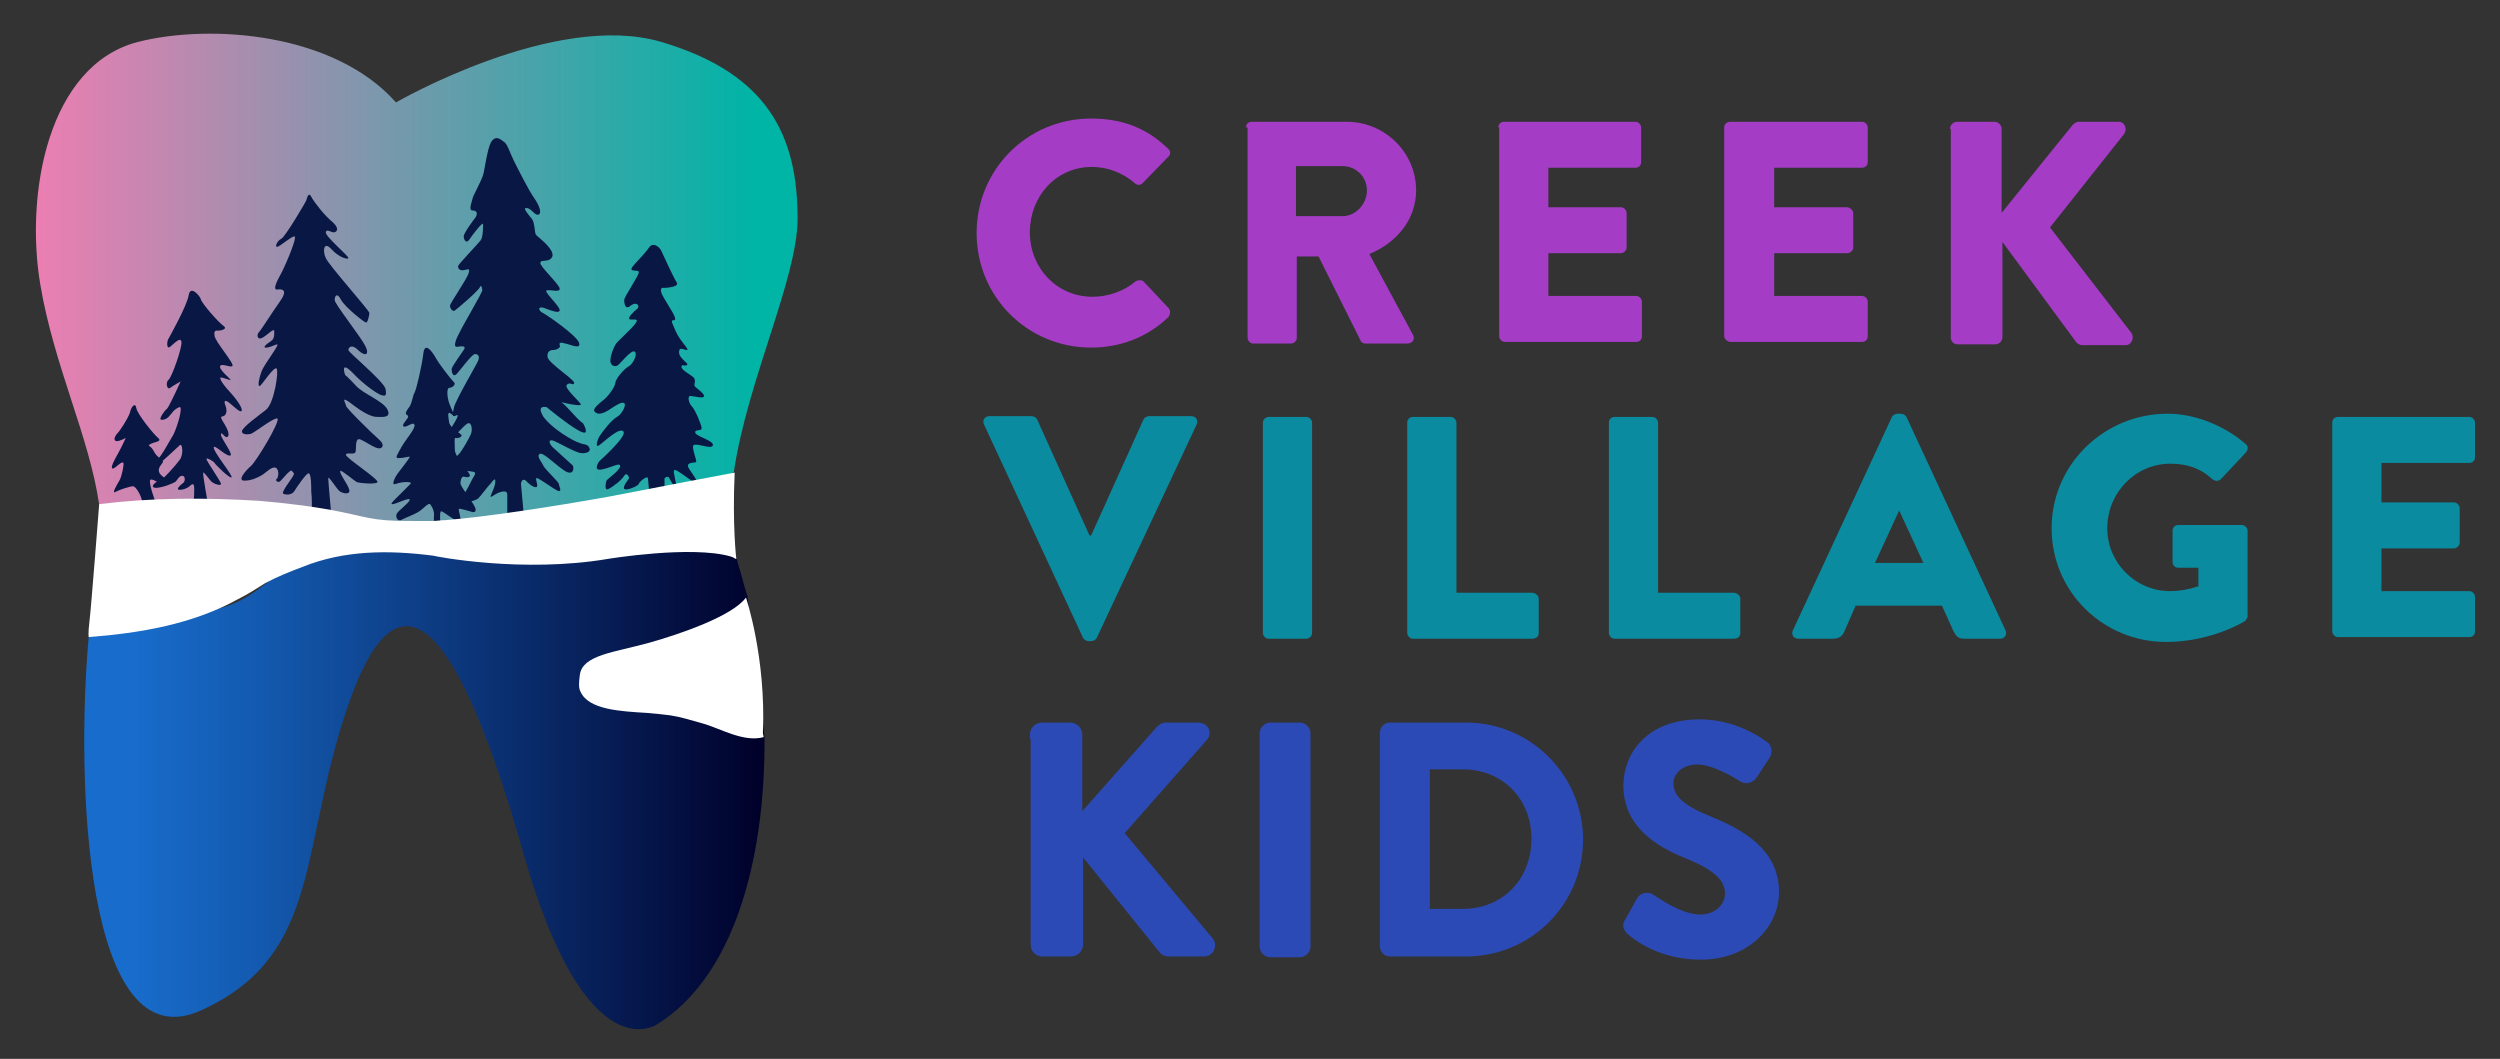 <?xml version="1.0" encoding="utf-8"?>
<!-- Generator: Adobe Illustrator 28.2.0, SVG Export Plug-In . SVG Version: 6.00 Build 0)  -->
<svg version="1.1" xmlns="http://www.w3.org/2000/svg" xmlns:xlink="http://www.w3.org/1999/xlink" x="0px" y="0px"
	 viewBox="0 0 310 131.3" style="enable-background:new 0 0 310 131.3;" xml:space="preserve">
<rect x="0" y="0" width="310" height="131.3" fill="#333333" stroke="none"/>
<style type="text/css">
	.st0{fill:url(#SVGID_1_);}
	.st1{fill:url(#SVGID_00000039845532203726817810000012686955984993499281_);}
	.st2{fill:#091744;}
	.st3{fill:#FFFFFF;}
	.st4{fill:#A43CC6;}
	.st5{fill:#0A8BA0;}
	.st6{fill:#2C4AB5;stroke:#2C4AB5;stroke-miterlimit:10;}
</style>
<g id="Layer_1">
	<linearGradient id="SVGID_1_" gradientUnits="userSpaceOnUse" x1="10.46" y1="97.672" x2="94.752" y2="97.672">
		<stop  offset="6.424581e-02" style="stop-color:#186DCC"/>
		<stop  offset="0.27" style="stop-color:#1358AD"/>
		<stop  offset="0.719" style="stop-color:#08235E"/>
		<stop  offset="1" style="stop-color:#000029"/>
	</linearGradient>
	<path class="st0" d="M92.7,74c-0.3-1-0.5-1.6-0.8-2.8c-0.1-0.5-0.4-1.1-0.5-1.8c0,0-1.7-2-13.2-0.6c0,0-32.2-1.7-36.8-0.7
		c-7.2,1.5-8.3,5.6-13.7,7.2C22.2,76.8,11,79,11,79c-1.6,17.6-0.5,52.8,13.9,46.3c15.3-6.9,12.1-20.6,18.5-38.5s13.7-8.5,21.5,19
		S81.5,127,81.5,127c9.2-5.7,13.4-19.7,13.3-35.6"/>
	
		<linearGradient id="SVGID_00000090996408488995495170000011552269181103603597_" gradientUnits="userSpaceOnUse" x1="4.435" y1="35.004" x2="99.058" y2="35.004">
		<stop  offset="0" style="stop-color:#EC7EB2"/>
		<stop  offset="0.941" style="stop-color:#00B4A6"/>
	</linearGradient>
	<path style="fill:url(#SVGID_00000090996408488995495170000011552269181103603597_);" d="M12.3,62.6C11.1,54.2,6.7,45.4,5,35.3
		C3.1,24.1,5.9,8.1,17.1,5.2c9.1-2.3,24.4-1.1,32,7.5c0,0,19.7-11.4,32.9-7.5s16.9,11.6,16.9,21.9c0,7.4-6.2,20-7.9,31.4
		c0,0-0.6,0.8-3.1,0.8c-2.4,0-12.7,3.9-15.7,4.3c0,0-19.7,2.3-24.9,2.1s-9.5-0.3-16.4-0.5C24.3,65,12.3,62.6,12.3,62.6z"/>
	<path class="st2" d="M19.3,62.3c0,0-0.8-2.1-0.7-2.7c0.1-0.5,1.3,0.5,1.6,0.5c0.3,0,1.1-0.1,0-1c-1.1-0.8-0.1-1.5,0-1.8
		c0.1-0.3-0.7-0.5-1.1-1.3c-0.4-0.8-0.9-0.7-0.5-0.9c0.4-0.3,1.6-0.3,1-0.8c-0.6-0.5-2.6-3-2.7-3.7c-0.1-0.7-0.6-0.3-0.8,0.6
		c-0.3,0.8-1.2,2.2-1.6,2.6c-0.4,0.5-0.4,0.9,0,0.9c0.4,0,1.1-0.4,1.1-0.4s-0.6,1.3-1,2c-0.4,0.7-1,1.8-0.6,1.8c0.3,0,1.1-1,1.3-0.7
		c0.1,0.2-0.2,1.7-0.5,2.2c-0.3,0.5-1,1.7-0.5,1.4c0.6-0.3,1.8-0.7,2.2-0.7c0.4,0,1.2,1.5,1.1,2C17.4,62.9,19.3,62.3,19.3,62.3z"/>
	<path class="st2" d="M25.8,62.6c0,0-0.7-3.9-0.6-4c0.1-0.1,0.7,0.8,1,1.1c0.3,0.3,1.2,0.6,1.2,0.3c0-0.3-1.8-2.8-1.8-3.1
		c0-0.2,0.9,0.3,1,0.5c0.1,0.2,1.8,1.9,2.1,1.8c0.3-0.1-2.2-3.1-2.2-3.7c0-0.5,1.4,1,2,1c0.6,0-1.1-2.1-1.1-2.6
		c0-0.5,0.4,0.3,0.7,0.3c0.3,0,0.4-0.5-0.2-1.5c-0.6-1-0.6-1-0.2-1.1c0.3-0.1,0.5-0.5,0.3-1.2c-0.3-0.7-0.1-0.8,0.2-0.6
		c0.3,0.1,1.4,1.3,1.7,1.2c0.3-0.1-0.2-1.1-1.4-2.4c-1.2-1.3-1.3-1.8-1.1-1.8c0.2,0,1.2,0.4,1.2,0.3c0-0.1-1.5-1.3-1.3-1.7
		c0.2-0.4,1.2,0.2,1.5,0c0.4-0.2-2.2-3.1-2.2-3.8c-0.1-0.7,0.2-0.6,0.5-0.6c0.3,0,1.2-0.2,0.6-0.6c-0.6-0.4-2.7-2.8-2.8-3.3
		c-0.1-0.4-1.3-1.8-1.5-0.5c-0.2,1.3-2.4,5.2-2.5,5.4c-0.2,0.2-0.3,1.4,0.2,1c0.5-0.4,1.3-1.3,1.4-0.6c0.1,0.7-1.2,4.4-1.6,4.7
		c-0.4,0.3-0.2,1.3,0.2,1c0.4-0.3,1.3-0.8,1.3-0.8s-1.4,3.1-1.7,3.4c-0.3,0.2-0.9,1.1-0.8,1.3c0.1,0.1,0.6,0.1,1-0.3
		c0.4-0.4,0.6-0.9,1.3-1.2c0.6-0.3-0.2,2.4-0.7,3.4c-0.6,1-1.5,2.7-2,3.1c-0.5,0.4-0.1,0.7,0,0.7c0.1,0,2.5-2.2,2.8-2.5
		c0.3-0.3,0.5,1.1,0,1.8c-0.5,0.7-2.2,2.6-2.5,2.6c-0.3,0-1.4,0.8-0.5,0.9c0.8,0,2.3-0.6,2.5-0.8c0.2-0.2,0.4-0.7,0.8-0.7
		s0.4,0.7,0.1,0.9c-0.3,0.2-0.8,0.7-0.6,0.8c0.2,0.1,0.7,0,1.1-0.2c0.4-0.2,0.6-0.6,0.8-0.4c0.2,0.2,0,2.2,0,2.2L25.8,62.6z"/>
	<path class="st2" d="M41.1,64c0,0-0.4-4.3-0.4-4.7c0-0.4,1.1,1.4,1.4,1.6c0.4,0.3,1.4,0.5,1.2-0.2c-0.2-0.7-1.3-2.1-1.1-2.3
		c0.1-0.2,1.8,1.3,2.1,1.4c0.3,0.1,2.2,0.3,2.5,0c0.3-0.3-3.9-3-3.9-3.4c0-0.4,1.1,0.1,1.2-0.4c0.1-0.5-0.1-1.8,0.6-1.5
		c0.7,0.3,1.8,1.1,2.3,1.1c0.5,0,0.7-0.5,0-1.1c-0.7-0.6-4.1-3.9-4.1-4.2c0-0.3-0.9-1.5,1,0c2,1.5,2.7,1.4,3.1,1.4
		c0.5,0,1.6,0.1,1-1c-0.6-1-2.8-1.8-3.8-2.8c-0.9-1-1.4-1.4-1.4-1.4s-0.7-1.9,0.9-0.3c1.5,1.6,3.2,2.7,3.6,2.8
		c0.4,0.1,0.7,0.2,0.5-0.8c-0.3-1-4.6-4.5-4.6-4.8c0-0.3,0.4-0.8,1.2,0c0.8,0.8,1.5,0.7,0.9-0.5c-0.6-1.2-3.8-5.2-3.8-5.7
		c0-0.5,0.3-1,0.8,0c0.6,1,2.9,2.8,3.1,2.8c0.2,0,0.4-0.9,0.4-1.2c0-0.3-5.1-6-5.4-6.8c-0.4-0.8-0.3-2.2,0.7-1.1
		c1,1.1,2.1,1.3,2.1,1.1c0.1-0.2-2.9-2.7-2.8-3.2c0.1-0.5,0.7,0.1,1.1,0c0.3-0.1,0.6-0.5-0.3-1.3c-0.9-0.7-2.3-2.5-2.6-3.1
		c-0.3-0.6-0.5,0-0.6,0.4c-0.1,0.3-2.6,4.5-3.1,4.8c-0.5,0.2-0.9,1.1-0.5,1c0.4-0.1,1.6-1.2,2.1-1.3c0.5,0-1.5,4.5-1.8,4.9
		c-0.2,0.4-1,1.8-0.3,1.7c0.7-0.1,1.3,0.1,0.3,1.5c-1,1.4-2.3,3.5-2.6,3.8c-0.3,0.3-0.2,1,0.4,0.7c0.6-0.3,1.4-1.2,1.5-0.9
		c0,0.3,0.1,1-0.4,1.3c-0.5,0.3-1.2,0.9-0.5,0.8c0.7-0.1,1.4-0.6,1.3-0.3c-0.1,0.4-1.6,2.4-1.9,3.1c-0.3,0.7-0.7,2.3-0.2,1.9
		c0.4-0.4,1.7-2.4,2-2.1c0.3,0.3-0.3,4.3-1.3,5.1c-1,0.8-3,2.2-3,2.7c0,0.4,0.7,0.4,1.1,0.3c0.4-0.1,2.9-2.1,3.3-1.9
		c0.4,0.3-2.6,5.3-3.3,5.9c-0.7,0.6-1.7,1.8-0.8,1.8c0.9,0,1.7-0.4,2.2-0.7c0.5-0.3,1.2-1.1,1.7-0.9c0.5,0.3,0.3,1.3,0.1,1.4
		c-0.2,0.1,0.1,0.5,0.4,0.3c0.3-0.2,1.3-1.6,1.5-1.3c0.2,0.3,0.4,0.2,0.1,0.7c-0.3,0.5-1.4,1.9-1.2,2.1c0.3,0.2,1.1,0.2,1.4-0.3
		c0.3-0.5,1.6-2.4,1.8-2.2c0.3,0.1,0.3,1.7,0.3,2.3c0.1,0.7,0.1,2.3,0,2.5C38.7,63.8,41.1,64,41.1,64z"/>
	<path class="st2" d="M54.7,65.8c0,0-0.3-2.4,0-2.4c0.3,0,2.1,1.5,2.4,1.4c0.2-0.1-0.3-1.6-0.2-1.7c0.1-0.1,1.7,0.4,1.7,0.4
		s0.6,0.1,0.3-0.6c-0.3-0.7-1.9-2.7-1.8-3c0-0.3,0.1-0.8,0.4-0.8c0.3,0.1,1.1,0.2,0.6-0.5c-0.6-0.7-1.7-2.2-1.7-2.8
		c0-0.7-0.1-1.6,0.1-1.5c0.2,0.1,0.9-0.1,0.7-0.4c-0.2-0.2-1.4-0.9-1.5-1.5c-0.1-0.6-0.2-1.2,0-1.2c0.2,0,0.6,0.5,0.6,0.3
		c0-0.2-0.3-0.7-0.6-1.5c-0.3-0.9-0.3-1.9,0-1.9c0.3,0,1-0.4,0.5-0.8c-0.4-0.4-1.9-2.4-2.1-2.8c-0.2-0.4-1.4-2.4-1.6-0.7
		c-0.2,1.7-0.9,4.6-1.1,4.9c-0.2,0.3-0.3,1.2-0.6,1.7c-0.4,0.5-0.6,0.9-0.4,1c0.2,0.1,0.3,0.3,0.1,0.5c-0.1,0.2-0.8,0.9-0.4,1
		c0.4,0.1,1.2-0.7,1.3-0.2c0.1,0.5-1.1,1.8-1.6,2.7c-0.4,0.8-1,1.5-0.3,1.4c0.7,0,1.4-0.3,1.3-0.1c-0.1,0.2-1,1.4-1.4,1.9
		c-0.4,0.5-1,1.7-0.3,1.4c0.8-0.3,2.1-0.3,1.8,0c-0.3,0.3-1.3,1.3-1.8,1.8c-0.5,0.5-0.8,0.8-0.3,0.7c0.5-0.1,2.1-0.9,2-0.5
		c-0.1,0.4-1.4,1.3-1.6,1.7c-0.2,0.4,0.1,1.1,0.7,0.7c0.6-0.3,1.5-0.6,2.1-1c0.6-0.4,1.2-1.2,1.4-0.8c0.3,0.4,0.5,1,0.4,1.5
		c0,0.5,0,1.7,0,1.7L54.7,65.8z"/>
	<path class="st2" d="M72.3,52.5c-0.9-0.6-2.4-2.7-2.9-2.7c-0.2,0,2.3,0.6,2.6,0.4c0.3-0.1-2.2-2.1-1.7-2.5c0.4-0.4,0.8,0.2,0.9-0.2
		c0.1-0.4-3.1-2.4-3.3-3.2c-0.1-0.7,0.3-0.9,0.7-0.9c0.4,0,1-0.3,0.8-0.6c-0.1-0.3,0.1-0.4,0.7-0.2c0.6,0.1,2,0.8,1.7-0.1
		c-0.3-0.9-3.9-3.4-4.5-3.7c-0.6-0.3-0.6-0.9,0.2-0.6c0.8,0.3,1.8,0.7,1.9,0.3c0.1-0.5-2.1-2.4-1.6-2.5c0.6-0.1,1.6,0.3,1.6-0.2
		c0-0.5-2.5-2.8-2.4-3.2c0.1-0.3,0.1-0.2,0.8-0.3c0.6-0.1,1.1-0.6,0.3-1.6c-0.8-1-1.6-1.4-1.7-1.7c-0.1-0.3-0.1-1.3-0.4-1.8
		c-0.4-0.5-1.3-1.5-0.7-1.4c0.6,0,1,1,1.5,0.8c0.4-0.2,0.1-1.1-0.6-2.1c-0.7-1-2.1-3.8-2.5-4.6c-0.4-0.8-0.8-2.1-1.2-2.3
		c-0.4-0.3-1-0.9-1.6,0c-0.5,0.9-0.8,3.5-1,4.1c-0.2,0.7-1.3,2.7-1.3,2.9c0,0.2-0.6,1.5,0,1.5c0.6,0,0.6,0.4,0.4,0.8
		c-0.3,0.4-1.5,2-1.5,2.4c0,0.4,0.3,1,0.7,0.4c0.4-0.6,1.7-2.3,1.7-1.9c0,0.4,0,1.6-0.3,2c-0.3,0.4-2.8,3-2.8,3.2
		c0,0.2,0.1,0.6,0.7,0.5c0.6-0.1,0.8-0.3,0.6,0.4c-0.2,0.7-2.3,3.7-2.3,4c0,0.3,0.3,0.8,0.6,0.6c0.3-0.2,3-2.5,3.1-2.9
		c0.2-0.4,0.3,0.2,0.3,0.4c0,0.3-2.5,4.5-2.8,5.2c-0.4,0.7-0.9,1.9-0.3,1.8c0.6-0.1,1-0.1,0.9,0.2c-0.1,0.3-1.6,2.2-1.6,2.6
		c0,0.4,0.2,1,0.6,0.6c0.4-0.4,1.9-2.5,2.3-2.5c0.4,0,0.6,0.3,0.4,0.8c-0.2,0.5-2.8,4.9-3,5.8c-0.2,0.9-0.3,1.3,0.3,1
		c0.6-0.3-0.7,1.6-0.9,2c-0.2,0.4-0.9,1.3-0.4,1.3c0.6,0,2.2-2.1,2.7-2.3c0.5-0.2,0.6,0.8,0.4,1.3c-0.2,0.5-1,1.9-1.4,2.4
		c-0.4,0.4-1.4,1.4-1.3,2c0.1,0.5,0.3,0.9,0.7,0.6c0.4-0.3,1.1-0.4,1.6-0.4c0.5,0.1,1.2,0,0.8,0.6c-0.4,0.6-1.1,2.4-1.6,2.5
		c-0.5,0.1-0.3,0.7-0.1,0.8c0.2,0.1,1.7-0.1,2.2-0.5c0.4-0.4,1.1-1.4,1.5-1.8c0.4-0.5,0.7-0.9,0.6-0.1c-0.1,0.8-0.8,1.8-0.5,1.7
		c0.3-0.1,0.5-0.4,1.2-0.6c0.7-0.2,0.8,0.1,0.8,0.3c0,0.3,0,4.4,0,4.4l2.2-0.2L64.6,60c0,0,0.1-1,0.8-0.2c0,0,0.7,0.7,1.1,0.6
		c0.3-0.1-0.1-0.8,0-1.1c0-0.3,2.3,1.5,2.8,1.6c0.4,0,0-0.6,0-0.9c-0.1-0.3-1.6-1.7-1.9-2.2c-0.2-0.5-0.9-1.2-0.5-1.5
		c0.4-0.3,1.7,1.1,3,2c1.3,0.9,1.3-0.4,1.1-0.6c-0.2-0.2-2-1.8-2.3-2.1c-0.3-0.2-0.9-1-0.3-1c0.5,0,2.9,1.6,3.8,1.6
		c0.9,0,1.1-0.4,0.8-0.8c-0.3-0.4-0.5-0.2-1.2-0.5c-0.7-0.2-3.3-1.7-4.4-3.2c-1-1.6,0.4-1.2,0.4-1.2s2.4,2,3.8,2.8
		c0,0,0.8,0.5,1,0.3C72.8,53.3,72.3,52.5,72.3,52.5z"/>
	<path class="st2" d="M82.4,61.1v-1.8c0,0,0.4-0.4,0.6,0c0.2,0.4,0.6,1.1,0.8,1c0.2-0.1-0.4-1.8-0.2-2c0.2-0.3,2.4,1.7,2.7,1.5
		c0.4-0.2-1.1-1.7-1-2.1c0.1-0.4,0.9-0.3,1-0.4c0.2-0.1-0.6-1.8-0.3-2.1c0.4-0.3,2.3,0.6,2.4,0c0.1-0.6-2.2-1.1-2.2-1.6
		c0-0.4,0.8-0.1,0.8-0.5c0-0.4-0.8-2.3-1.2-2.7c-0.4-0.4-0.6-1.3-0.2-1.3c0.4,0,1.7,0.4,1.7,0c0-0.4-1.2-1.1-1.2-1.3
		c0-0.2,0.2-0.7-0.1-1c-0.3-0.3-1.5-0.9-1.5-1.3c0.1-0.4,0-0.1,0.6-0.2c0.6-0.1-0.9-0.8-0.9-1.6c0-0.7,0.4-0.4,0.9-0.3
		c0.6,0.1-0.8-1.1-1.3-2.3c-0.5-1.2-0.7-1.4-0.2-1.4c0.5-0.1-0.7-1.7-1.3-2.8c-0.6-1-0.3-1.3,0-1.2c0.3,0,2-0.1,1.6-0.7
		c-0.4-0.6-1.8-3.7-1.9-3.9c-0.1-0.3-1-1.3-1.6-0.3c-0.7,1-2.2,2.3-2.1,2.6c0.1,0.3,1,0,0.9,0.4c0,0.4-1.8,3-1.8,3.4
		c0,0.4,0.1,1.3,0.8,0.7c0.8-0.6,1.2,0.1,0.8,0.4c-0.4,0.3-1.3,1.2-0.9,1.3c0.4,0.1,1.2-0.2,0.7,0.5c-0.5,0.7-2,2-2.4,2.5
		c-0.4,0.6-0.8,1.8-0.7,2.3c0.1,0.5,0.6,0.6,0.9,0.4c0.3-0.2,1.7-2,2.1-1.7c0.4,0.3-0.2,1.5-0.7,1.8c-0.6,0.3-1.7,1.6-1.7,2.1
		c-0.1,0.6-1,1.8-1.6,2.2c-0.5,0.4-1.2,1-1,1.3c0.2,0.2,0.5,0.6,1.7-0.1c1.2-0.8,1.7-1.1,2-0.9c0.3,0.1-0.2,1.3-0.9,1.7
		c-0.7,0.4-1.7,1.7-2.1,2.3c-0.4,0.6-0.6,1.6-0.1,1.2c0.5-0.3,2.5-2.3,3-1.7c0.5,0.6-3,3.7-3,3.7s-0.9,1.3,0.4,1
		c1.3-0.3,2.2-0.9,2.2-0.4c0,0.5-1.6,1.6-1.7,1.8c-0.1,0.3-0.3,1.4,0.3,1c0.6-0.3,1.6-1.1,1.9-1.6c0.3-0.5,0.6,0.1,0.6,0.3
		c-0.1,0.2-0.8,1-0.6,1.3c0.2,0.3,1.7-0.3,1.8-0.6c0.1-0.3,0.9-0.9,1.1-0.8c0.1,0.1,0.2,2.2,0.2,2.2L82.4,61.1z"/>
	<path class="st3" d="M91.9,51.3"/>
</g>
<g id="Layer_3">
	<path class="st3" d="M94.7,91.4c-2.5,0.7-5.4-1.1-7.6-1.7c-1.4-0.4-2.7-0.8-4-1c-0.7-0.1-1.8-0.2-2.9-0.3c-3.3-0.2-7.2-0.4-8.2-2.6
		c-0.3-0.5-0.2-1.3-0.1-2.1c0.3-2.5,4.3-2.8,8.6-4c3.9-1.1,10.3-3.3,12-5.6c0,0,2.5,7.4,2.1,16.8L94.7,91.4z"/>
	<path class="st3" d="M91.1,58.6c-0.1,0-9.5,1.8-15.7,3c-7.3,1.3-15.2,2.5-20.2,2.9c-0.5,0-1.1,0.1-1.6,0.1c-0.7,0-1.5,0-2.2,0
		c-1.5,0-3.1,0-4.6-0.2c-1.5-0.2-2.9-0.6-4.4-0.9c-3.4-0.7-6.8-1.1-10.3-1.4c-6.6-0.4-13.2-0.4-19.7,0.4c0,0-0.1,0-0.1,0
		c0,0-1,12.9-1.2,14.5S11,79,11,79c6.4-0.5,12.9-1.6,18.5-4.7c1.2-0.6,2.3-1.3,3.4-2c1.5-0.8,3-1.4,4.6-2c5.2-2.1,10.7-2.1,16.2-1.4
		c0.3,0.1,11.1,2.2,21.7,0.4c0,0,10.3-1.7,15.2-0.3c0.4,0.1,0.5,0.3,0.7,0.3C91.3,69.3,90.8,65.1,91.1,58.6z"/>
	<g>
		<path class="st4" d="M135.3,14.7c3.9,0,6.9,1.2,9.5,3.7c0.4,0.3,0.4,0.8,0,1.1l-3.1,3.2c-0.3,0.3-0.7,0.3-1,0
			c-1.5-1.3-3.4-2-5.3-2c-4.5,0-7.7,3.7-7.7,8.1c0,4.4,3.3,8,7.8,8c1.9,0,3.9-0.7,5.3-1.9c0.3-0.2,0.8-0.2,1,0l3.1,3.3
			c0.3,0.3,0.2,0.8,0,1.1c-2.7,2.6-6.1,3.8-9.6,3.8c-7.9,0-14.2-6.3-14.2-14.2S127.4,14.7,135.3,14.7z"/>
		<path class="st4" d="M154.5,15.8c0-0.4,0.3-0.7,0.7-0.7H167c4.7,0,8.6,3.8,8.6,8.5c0,3.6-2.4,6.5-5.8,7.9l5.4,10
			c0.3,0.5,0,1.1-0.7,1.1h-5.2c-0.3,0-0.6-0.2-0.6-0.4l-5.2-10.4h-2.7v10.1c0,0.4-0.4,0.7-0.7,0.7h-4.7c-0.4,0-0.7-0.4-0.7-0.7V15.8
			z M166.5,26.8c1.6,0,3-1.5,3-3.2c0-1.7-1.4-3-3-3h-5.8v6.2H166.5z"/>
		<path class="st4" d="M185.8,15.8c0-0.4,0.3-0.7,0.7-0.7h16.3c0.4,0,0.7,0.4,0.7,0.7v4.3c0,0.4-0.3,0.7-0.7,0.7H192v4.9h9
			c0.4,0,0.7,0.4,0.7,0.7v4.3c0,0.4-0.4,0.7-0.7,0.7h-9v5.3h10.9c0.4,0,0.7,0.4,0.7,0.7v4.3c0,0.4-0.3,0.7-0.7,0.7h-16.3
			c-0.4,0-0.7-0.4-0.7-0.7V15.8z"/>
		<path class="st4" d="M213.8,15.8c0-0.4,0.3-0.7,0.8-0.7h16.3c0.4,0,0.7,0.4,0.7,0.7v4.3c0,0.4-0.3,0.7-0.7,0.7h-10.9v4.9h9
			c0.4,0,0.8,0.4,0.8,0.7v4.3c0,0.4-0.4,0.7-0.8,0.7h-9v5.3h10.9c0.4,0,0.7,0.4,0.7,0.7v4.3c0,0.4-0.3,0.7-0.7,0.7h-16.3
			c-0.4,0-0.8-0.4-0.8-0.7V15.8z"/>
		<path class="st4" d="M241.8,16c0-0.5,0.4-0.9,0.9-0.9h4.6c0.5,0,0.9,0.4,0.9,0.9v10.4l8.8-10.9c0.2-0.2,0.5-0.4,0.7-0.4h5
			c0.8,0,1.1,0.9,0.7,1.5l-9.2,11.6l10.1,13.1c0.4,0.6,0,1.5-0.7,1.5h-5.4c-0.3,0-0.6-0.2-0.7-0.3L248.3,30v11.8
			c0,0.5-0.4,0.9-0.9,0.9h-4.6c-0.6,0-0.9-0.4-0.9-0.9V16z"/>
		<path class="st5" d="M122,52.6c-0.2-0.5,0.1-1,0.7-1h5.2c0.3,0,0.6,0.2,0.7,0.4l6.5,14.4h0.2l6.5-14.4c0.1-0.2,0.4-0.4,0.7-0.4
			h5.2c0.6,0,0.9,0.5,0.7,1l-12.4,26.5c-0.1,0.2-0.4,0.4-0.7,0.4H135c-0.3,0-0.6-0.2-0.7-0.4L122,52.6z"/>
		<path class="st5" d="M156.6,52.4c0-0.4,0.4-0.7,0.7-0.7h4.7c0.4,0,0.7,0.4,0.7,0.7v26.1c0,0.4-0.4,0.7-0.7,0.7h-4.7
			c-0.4,0-0.7-0.4-0.7-0.7V52.4z"/>
		<path class="st5" d="M174.5,52.4c0-0.4,0.3-0.7,0.7-0.7h4.7c0.4,0,0.7,0.4,0.7,0.7v21.1h9.4c0.4,0,0.8,0.4,0.8,0.7v4.3
			c0,0.4-0.3,0.7-0.8,0.7h-14.8c-0.4,0-0.7-0.4-0.7-0.7V52.4z"/>
		<path class="st5" d="M199.5,52.4c0-0.4,0.3-0.7,0.7-0.7h4.7c0.4,0,0.7,0.4,0.7,0.7v21.1h9.4c0.4,0,0.8,0.4,0.8,0.7v4.3
			c0,0.4-0.3,0.7-0.8,0.7h-14.8c-0.4,0-0.7-0.4-0.7-0.7V52.4z"/>
		<path class="st5" d="M222.3,78.2l12.3-26.5c0.1-0.2,0.4-0.4,0.7-0.4h0.4c0.3,0,0.6,0.2,0.7,0.4l12.3,26.5c0.2,0.5-0.1,1-0.7,1
			h-4.4c-0.7,0-1-0.2-1.4-1l-1.4-3.1h-10.7l-1.4,3.2c-0.2,0.5-0.6,0.9-1.4,0.9H223C222.4,79.2,222.1,78.7,222.3,78.2z M238.5,69.8
			l-3-6.5h0l-3,6.5H238.5z"/>
		<path class="st5" d="M268.8,51.3c3.3,0,6.9,1.4,9.6,3.7c0.4,0.3,0.4,0.7,0.1,1.1l-3.1,3.3c-0.3,0.3-0.7,0.3-1.1,0
			c-1.5-1.4-3.2-1.9-5.2-1.9c-4.3,0-7.8,3.6-7.8,8c0,4.3,3.5,7.8,7.8,7.8c1.1,0,2.3-0.2,3.5-0.6v-2.3h-2.5c-0.4,0-0.7-0.3-0.7-0.7
			v-3.9c0-0.4,0.3-0.7,0.7-0.7h7.9c0.4,0,0.7,0.4,0.7,0.7l0,10.6c0,0.2-0.2,0.5-0.3,0.6c0,0-4.1,2.6-9.8,2.6
			c-7.8,0-14.2-6.2-14.2-14.1S260.9,51.3,268.8,51.3z"/>
		<path class="st5" d="M289.2,52.4c0-0.4,0.3-0.7,0.7-0.7h16.3c0.4,0,0.7,0.4,0.7,0.7v4.3c0,0.4-0.3,0.7-0.7,0.7h-10.9v4.9h9
			c0.4,0,0.7,0.4,0.7,0.7v4.3c0,0.4-0.4,0.7-0.7,0.7h-9v5.3h10.9c0.4,0,0.7,0.4,0.7,0.7v4.3c0,0.4-0.3,0.7-0.7,0.7h-16.3
			c-0.4,0-0.7-0.4-0.7-0.7V52.4z"/>
		<g>
			<path class="st6" d="M128.2,91.1c0-0.5,0.4-1,1-1h3.5c0.5,0,1,0.4,1,1v10.8l10.1-11.4c0.2-0.2,0.4-0.4,0.8-0.4h4
				c0.8,0,1.2,0.8,0.6,1.4l-10.4,11.8l11.2,13.4c0.4,0.5,0.1,1.4-0.7,1.4h-4.4c-0.4,0-0.6-0.2-0.7-0.3l-10.4-12.9v12.2
				c0,0.5-0.4,1-1,1h-3.5c-0.6,0-1-0.4-1-1V91.1z"/>
			<path class="st6" d="M156.7,90.9c0-0.4,0.4-0.8,0.8-0.8h3.7c0.4,0,0.8,0.4,0.8,0.8v26.5c0,0.4-0.4,0.8-0.8,0.8h-3.7
				c-0.4,0-0.8-0.4-0.8-0.8V90.9z"/>
			<path class="st6" d="M171.6,90.9c0-0.4,0.3-0.8,0.7-0.8h9.5c7.7,0,14,6.3,14,14c0,7.8-6.3,14-14,14h-9.5c-0.4,0-0.7-0.4-0.7-0.8
				V90.9z M181.4,113.2c5.2,0,9-3.9,9-9.2c0-5.2-3.8-9.1-9-9.1h-4.6v18.3H181.4z"/>
			<path class="st6" d="M202,114.2l1.4-2.5c0.3-0.6,1-0.6,1.4-0.3c0.2,0.1,3.4,2.5,6,2.5c2.1,0,3.6-1.4,3.6-3.1c0-2-1.7-3.4-5.1-4.8
				c-3.8-1.5-7.5-3.9-7.5-8.6c0-3.6,2.6-7.7,9-7.7c4.1,0,7.2,2.1,8,2.7c0.4,0.2,0.5,0.9,0.2,1.3l-1.5,2.3c-0.3,0.5-0.9,0.8-1.4,0.5
				c-0.3-0.2-3.4-2.2-5.6-2.2c-2.3,0-3.5,1.5-3.5,2.8c0,1.9,1.5,3.2,4.7,4.5c3.9,1.6,8.4,3.9,8.4,9c0,4.1-3.6,7.9-9.2,7.9
				c-5,0-8-2.4-8.8-3.1C201.8,115,201.6,114.8,202,114.2z"/>
		</g>
	</g>
</g>
</svg>
